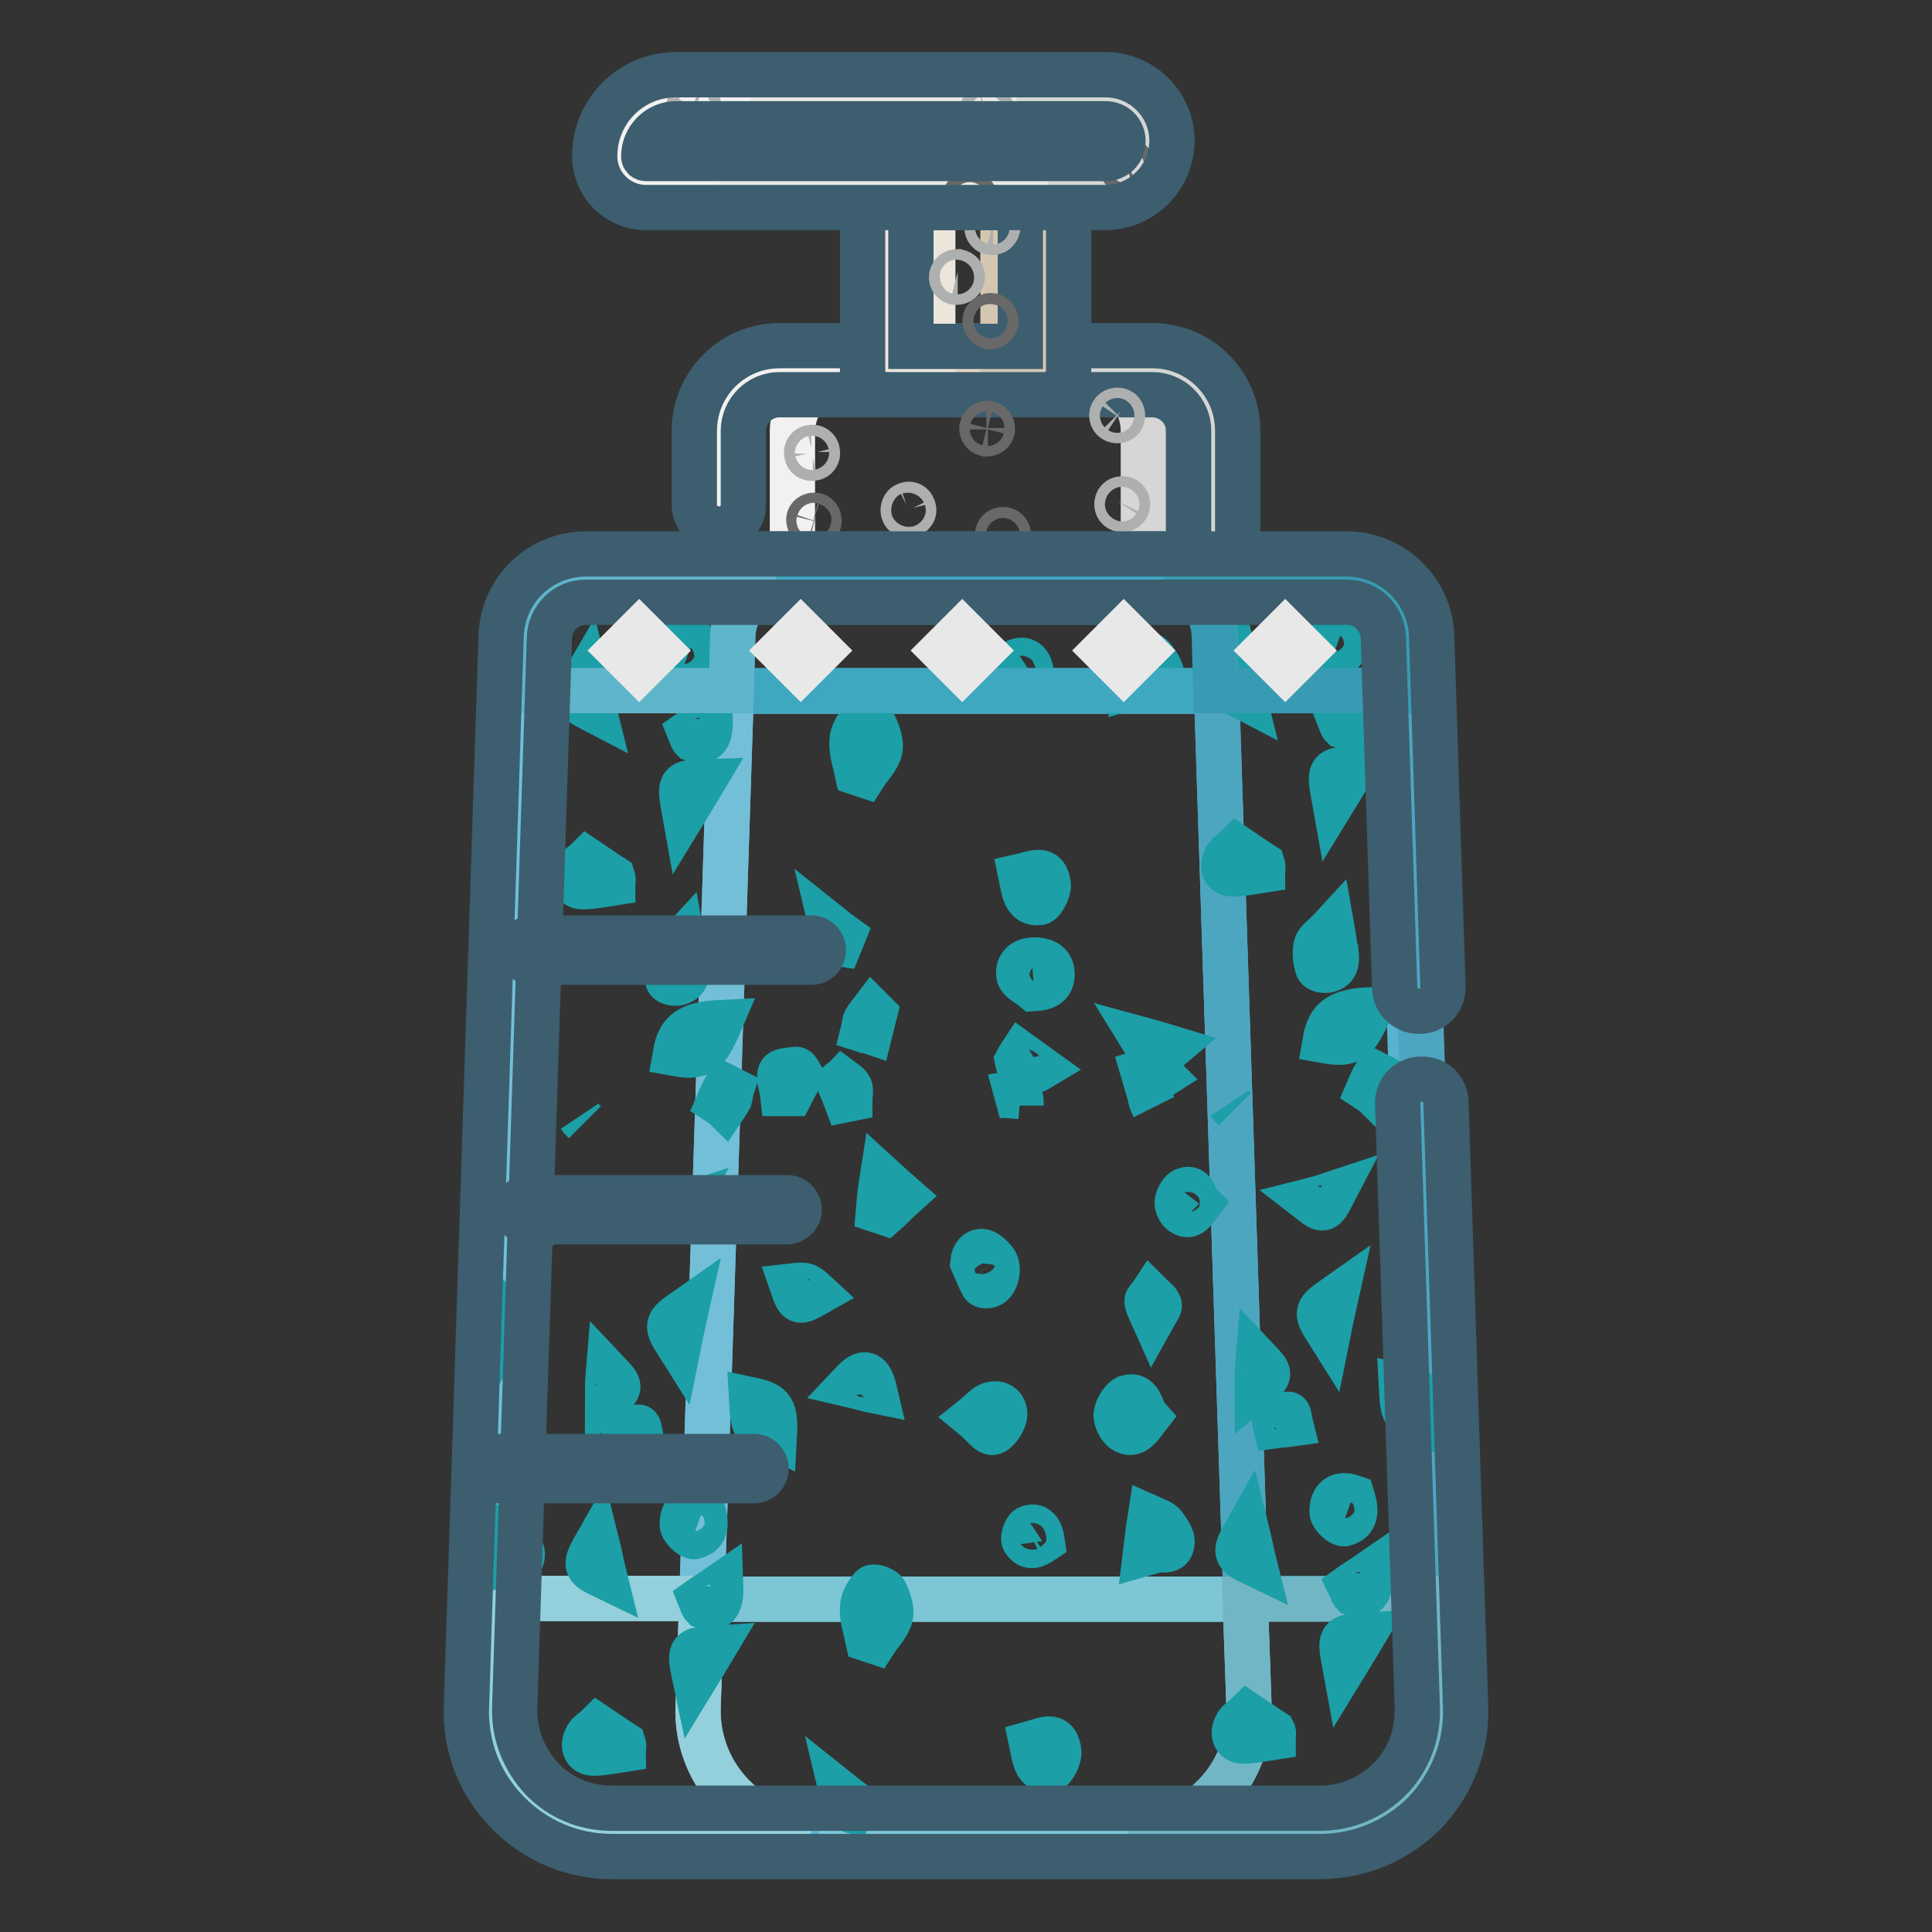 <?xml version="1.0" encoding="utf-8"?>
<!-- Svg Vector Icons : http://www.onlinewebfonts.com/icon -->
<!DOCTYPE svg PUBLIC "-//W3C//DTD SVG 1.1//EN" "http://www.w3.org/Graphics/SVG/1.1/DTD/svg11.dtd">
<svg version="1.1" xmlns="http://www.w3.org/2000/svg" xmlns:xlink="http://www.w3.org/1999/xlink" x="0px" y="0px" viewBox="0 0 256 256" enable-background="new 0 0 256 256" xml:space="preserve">
<rect x="0" y="0" width="256" height="256" fill="#333333" stroke="none"/>
<g> <path stroke-width="6" fill-opacity="0" stroke="#57b4d1"  d="M69.9,79l-4.6,147.2l4.6,12.7l10.6,5.5h97.7l12.1-13.2l-1.6-40.9l-3.9-110.5l-16.9-3.2h-95L69.9,79z"/> <path stroke-width="6" fill-opacity="0" stroke="#e8d7c2"  d="M119.7,24.8h16.6v24.6h-16.6V24.8z"/> <path stroke-width="6" fill-opacity="0" stroke="#e9e8e8"  d="M94.7,56.1l1.4,21.2l62.8-0.7l0.6-22.6l-7.9-5.7l-54.7,3.3L94.7,56.1z M85.6,13.2h64.8v11.6H82.7L85.6,13.2 z"/> <path stroke-width="6" fill-opacity="0" stroke="#e9e8e8"  d="M160.2,76.5H94.7V57.1c0-4.5,3.6-8,8-8h49.4c4.5,0,8,3.6,8,8L160.2,76.5L160.2,76.5z"/> <path stroke-width="6" fill-opacity="0" stroke="#f2f0f0"  d="M113.1,49.1h-9.1c-4.5,0-8,3.6-8,8l-1.3,11.1l-0.1,8.3h10.4V57.1C105.1,52.7,108.7,49.1,113.1,49.1z"/> <path stroke-width="6" fill-opacity="0" stroke="#d5d6d5"  d="M143.5,49.1h9.1c4.5,0,8,3.6,8,8v19.4h-9.1V57.1C151.5,52.7,147.9,49.1,143.5,49.1z"/> <path stroke-width="6" fill-opacity="0" stroke="#3c5e6f"  d="M160.7,79.8H95.2c-1.8,0-3.2-1.4-3.2-3.2s1.4-3.2,3.2-3.2h62.3V57.1c0-2.7-2.2-4.8-4.8-4.8h-49.4 c-2.7,0-4.8,2.2-4.8,4.8v9.8c0,1.8-1.4,3.2-3.2,3.2S92,68.7,92,66.9v-9.8c0-6.2,5-11.3,11.3-11.3h49.4c6.2,0,11.3,5,11.3,11.3v19.4 C163.9,78.3,162.5,79.8,160.7,79.8L160.7,79.8z"/> <path stroke-width="6" fill-opacity="0" stroke="#e8d7c2"  d="M117.8,24.3h20.9v24.8h-20.9V24.3z"/> <path stroke-width="6" fill-opacity="0" stroke="#ece5dc"  d="M119.1,24.3h4.5v24.8h-4.5V24.3z"/> <path stroke-width="6" fill-opacity="0" stroke="#d4c7b2"  d="M132.9,24.3h4.5v24.8h-4.5V24.3z"/> <path stroke-width="6" fill-opacity="0" stroke="#3c5e6f"  d="M138.4,52.3h-20.9c-1.8,0-3.2-1.4-3.2-3.2V24.3c0-1.8,1.4-3.2,3.2-3.2h20.9c1.8,0,3.2,1.4,3.2,3.2v24.8 C141.6,50.9,140.2,52.3,138.4,52.3z M120.7,45.9h14.5V27.5h-14.5V45.9z"/> <path stroke-width="6" fill-opacity="0" stroke="#e9e8e8"  d="M145.8,24.3H85c-2,0-3.5-1.6-3.5-3.5c0-4.2,3.4-7.6,7.6-7.6h56.9c3.1,0,5.5,2.5,5.5,5.5 C151.4,21.9,148.9,24.3,145.8,24.3z"/> <path stroke-width="6" fill-opacity="0" stroke="#f2f0f0"  d="M91.8,20.8c0-4.2,3.4-7.6,7.6-7.6h-9.1c-4.2,0-7.6,3.4-7.6,7.6c0,2,1.6,3.5,3.5,3.5h9.1 C93.4,24.3,91.8,22.7,91.8,20.8z"/> <path stroke-width="6" fill-opacity="0" stroke="#d5d6d5"  d="M142.3,20.8c0-4.2-3.4-7.6-7.6-7.6h9.1c4.2,0,7.6,3.4,7.6,7.6c0,2-1.6,3.5-3.5,3.5h-9.1 C140.7,24.3,142.3,22.7,142.3,20.8z"/> <path stroke-width="6" fill-opacity="0" stroke="#696868"  d="M104.8,20.2c0.4,0.1,0.8-0.1,0.9-0.5c0.1-0.4-0.1-0.8-0.5-0.9c0,0,0,0,0,0c-0.4-0.1-0.8,0.1-0.9,0.5 S104.5,20.1,104.8,20.2C104.8,20.2,104.8,20.2,104.8,20.2z"/> <path stroke-width="6" fill-opacity="0" stroke="#aeafaf"  d="M139.9,19.6c0.4,0.1,0.8-0.1,0.9-0.5c0.1-0.4-0.1-0.8-0.5-0.9c0,0,0,0,0,0c-0.4-0.1-0.8,0.1-0.9,0.5 C139.3,19.1,139.5,19.5,139.9,19.6C139.9,19.6,139.9,19.6,139.9,19.6z"/> <path stroke-width="6" fill-opacity="0" stroke="#aeafaf"  d="M106.9,60.1c0,0.4,0.4,0.7,0.8,0.6c0.4,0,0.7-0.4,0.6-0.8l0,0c0-0.4-0.4-0.7-0.8-0.6 C107.1,59.3,106.8,59.7,106.9,60.1z"/> <path stroke-width="6" fill-opacity="0" stroke="#aeafaf"  d="M91.7,14.9c0.4,0.1,0.8-0.1,0.9-0.4c0.1-0.4-0.1-0.8-0.4-0.9c0,0,0,0,0,0c-0.4-0.1-0.8,0.1-0.9,0.4 C91.1,14.3,91.3,14.7,91.7,14.9C91.7,14.9,91.7,14.9,91.7,14.9z"/> <path stroke-width="6" fill-opacity="0" stroke="#696868"  d="M107.6,69.6c0.4,0.1,0.8-0.1,0.9-0.4c0.1-0.4-0.1-0.8-0.4-0.9c0,0,0,0,0,0c-0.4-0.1-0.8,0.1-0.9,0.4 S107.3,69.5,107.6,69.6C107.6,69.6,107.6,69.6,107.6,69.6z"/> <path stroke-width="6" fill-opacity="0" stroke="#aeafaf"  d="M148.3,67.4c0.3,0.2,0.8,0.1,1-0.2c0.2-0.3,0.1-0.8-0.2-1c-0.3-0.2-0.8-0.1-1,0.2 C147.9,66.8,148,67.2,148.3,67.4z"/> <path stroke-width="6" fill-opacity="0" stroke="#aeafaf"  d="M147.6,55.6c0.3,0.2,0.7,0.2,1-0.1c0.2-0.3,0.2-0.7-0.1-1l0,0c-0.3-0.2-0.7-0.2-1,0.1 C147.2,54.9,147.3,55.4,147.6,55.6z"/> <path stroke-width="6" fill-opacity="0" stroke="#696868"  d="M132.2,71.1c0.1,0.4,0.5,0.6,0.9,0.5c0.4-0.1,0.6-0.5,0.5-0.9c0,0,0,0,0,0c-0.1-0.4-0.5-0.6-0.9-0.5 S132.1,70.7,132.2,71.1C132.2,71.1,132.2,71.1,132.2,71.1z"/> <path stroke-width="6" fill-opacity="0" stroke="#696868"  d="M148.7,22.3c0.1,0.4,0.5,0.6,0.9,0.5c0.4-0.1,0.6-0.5,0.5-0.9c0,0,0,0,0,0c-0.1-0.4-0.5-0.6-0.9-0.5 C148.8,21.6,148.6,22,148.7,22.3C148.7,22.3,148.7,22.3,148.7,22.3z"/> <path stroke-width="6" fill-opacity="0" stroke="#696868"  d="M123.6,19.1c0.1,0.4,0.5,0.6,0.9,0.5c0.4-0.1,0.6-0.5,0.5-0.9l0,0c-0.1-0.4-0.5-0.6-0.9-0.5 C123.7,18.3,123.5,18.7,123.6,19.1z"/> <path stroke-width="6" fill-opacity="0" stroke="#aeafaf"  d="M126.7,37.4c0.4,0,0.7-0.2,0.8-0.6s-0.2-0.7-0.6-0.8l0,0c-0.4,0-0.7,0.2-0.8,0.6 C126,37,126.3,37.4,126.7,37.4z"/> <path stroke-width="6" fill-opacity="0" stroke="#aeafaf"  d="M131.4,30.8c0.4,0,0.7-0.2,0.8-0.6c0-0.4-0.2-0.7-0.6-0.8l0,0c-0.4,0-0.7,0.2-0.8,0.6 C130.7,30.4,131,30.8,131.4,30.8z"/> <path stroke-width="6" fill-opacity="0" stroke="#696868"  d="M130.7,57.5c0.4,0,0.7-0.2,0.8-0.6c0-0.4-0.2-0.7-0.6-0.8c-0.4,0-0.7,0.2-0.8,0.6 C130.1,57.1,130.3,57.4,130.7,57.5L130.7,57.5z"/> <path stroke-width="6" fill-opacity="0" stroke="#696868"  d="M127.8,26.6c0.1,0.4,0.5,0.6,0.9,0.5c0.4-0.1,0.6-0.5,0.5-0.9c-0.1-0.4-0.5-0.6-0.9-0.5 C127.9,25.8,127.7,26.2,127.8,26.6z"/> <path stroke-width="6" fill-opacity="0" stroke="#aeafaf"  d="M130.1,15.1c0.1,0.4,0.5,0.6,0.9,0.4c0.4-0.1,0.6-0.5,0.4-0.9c0,0,0,0,0,0c-0.1-0.4-0.5-0.6-0.9-0.4 C130.2,14.3,130,14.7,130.1,15.1C130.1,15.1,130.1,15.1,130.1,15.1z"/> <path stroke-width="6" fill-opacity="0" stroke="#696868"  d="M130.8,43.1c0.3,0.3,0.7,0.2,1-0.1c0.3-0.3,0.2-0.7-0.1-1l0,0c-0.3-0.3-0.7-0.2-1,0.1 C130.4,42.4,130.5,42.8,130.8,43.1z"/> <path stroke-width="6" fill-opacity="0" stroke="#aeafaf"  d="M119.7,67.8c0.1,0.4,0.5,0.6,0.9,0.4s0.6-0.5,0.4-0.9c0,0,0,0,0,0c-0.1-0.4-0.5-0.6-0.9-0.4 C119.8,67,119.6,67.4,119.7,67.8C119.7,67.8,119.7,67.8,119.7,67.8z"/> <path stroke-width="6" fill-opacity="0" stroke="#3c5e6f"  d="M146.4,27.5H85.6c-3.7,0-6.8-3-6.8-6.8c0-6,4.8-10.8,10.8-10.8h56.9c4.8,0,8.8,3.9,8.8,8.8 C155.2,23.6,151.3,27.5,146.4,27.5z M89.6,16.4c-2.4,0-4.3,2-4.3,4.3c0,0.2,0.1,0.3,0.3,0.3h60.9c1.3,0,2.3-1,2.3-2.3 s-1-2.3-2.3-2.3H89.6z"/> <path stroke-width="6" fill-opacity="0" stroke="#57b4d1"  d="M154.5,76.7c-0.5-0.1-1-0.2-1.6-0.2h-47.7c-1,0-2,0.2-2.8,0.5L154.5,76.7L154.5,76.7z M68.3,211.9 l3.9-120.3h-0.9L70.6,84l4.2-6.8l2.5,0c1-0.4,2.1-0.7,3.2-0.7h-2.7c-4.3,0-7.9,3.5-8,7.8l-4.6,140.8l2.8-13.2L68.3,211.9 L68.3,211.9z M108.6,242.8h0.6l-1.8-0.1C107.8,242.8,108.2,242.8,108.6,242.8z M76.1,241.9c1.6,0.5,3.4,0.9,5.1,0.9h2.7 c-1.7,0-3.4-0.3-4.9-0.8L76.1,241.9z M96.9,91.5L93,211.9h72.1l-3.9-120.3H96.9z M75.8,241.8l-10.1-11.4 C66.9,235.7,70.7,239.9,75.8,241.8z M183.6,79.3l1.2,0.5l0.1,1.6c0.4,0.9,0.6,1.9,0.6,2.9l4.3,131.6l0.9,3.5l-0.7,4.5l0.1,2.3 c0.1,2.6-0.5,5.1-1.5,7.3l-0.3,2.4c1.9-2.7,3-6.1,2.9-9.7l-4.6-141.8c-0.1-4.3-3.7-7.8-8-7.8h-1C179.9,76.5,182.1,77.6,183.6,79.3 L183.6,79.3z M176.2,242.6l-0.2,0.1c5.1-0.3,9.6-2.9,12.4-6.8l-1.8,1C184,240,180.3,242.1,176.2,242.6z"/> <path stroke-width="6" fill-opacity="0" stroke="#7cc6d6"  d="M174.1,242.8h-64.9l63.7,1.6l3-1.7c-0.3,0-0.5,0-0.8,0H174.1z M75.9,241.9h0.3c-0.1-0.1-0.3-0.1-0.4-0.1 L75.9,241.9z M188.3,235.9C188.3,235.9,188.3,235.9,188.3,235.9z M65.2,226.2l0-1.1l-0.8,3.9l1.2,1.3 C65.3,229,65.2,227.6,65.2,226.2z M190.7,219.5l-0.9-3.5l0.3,8L190.7,219.5z"/> <path stroke-width="6" fill-opacity="0" stroke="#7cc6d6"  d="M165.5,226.2l-0.5-14.3H93l-0.5,14.3c-0.3,8.7,6.4,16,14.9,16.6l1.8,0.1h40.2 C158.5,242.8,165.8,235.3,165.5,226.2z M174.1,242.8h1c0.3,0,0.6,0,0.8,0l0.2-0.1C175.5,242.7,174.8,242.8,174.1,242.8z  M67.9,226.2l0.5-14.3H68l-2.8,13.2l0,1.1c-0.1,1.4,0.1,2.8,0.4,4.2l10.1,11.4c0.1,0.1,0.3,0.1,0.4,0.1l2.9,0.1 C72.4,239.9,67.6,233.5,67.9,226.2z M188.7,233.5c-0.6,1.3-1.3,2.4-2.2,3.5l1.8-1L188.7,233.5z"/> <path stroke-width="6" fill-opacity="0" stroke="#3da8c0"  d="M183.6,79.3c0.6,0.6,1,1.4,1.4,2.1l-0.1-1.6L183.6,79.3z M77.3,77.2l-2.5,0l-4.2,6.8l0.8,7.5h0.9l0.2-7.2 C72.6,81.2,74.5,78.5,77.3,77.2z"/> <path stroke-width="6" fill-opacity="0" stroke="#73bfd7"  d="M72.2,91.5l-3.9,120.3H93l3.9-120.3H72.2z"/> <path stroke-width="6" fill-opacity="0" stroke="#57b4d1"  d="M102.3,77.1c0.9-0.3,1.8-0.5,2.8-0.5H80.5c-1.2,0-2.3,0.2-3.2,0.7L102.3,77.1z M79,242 c1.6,0.5,3.2,0.8,4.9,0.8h24.6c-0.4,0-0.8,0-1.2-0.1L79,242z"/> <path stroke-width="6" fill-opacity="0" stroke="#93d0dc"  d="M67.9,226.2c-0.2,7.3,4.5,13.7,11.1,15.8l28.4,0.7c-8.6-0.6-15.2-7.9-14.9-16.6l0.5-14.3H68.3L67.9,226.2 L67.9,226.2z"/> <path stroke-width="6" fill-opacity="0" stroke="#57b4d1"  d="M177.4,76.5h-24.5c0.5,0,1.1,0.1,1.6,0.2L177.4,76.5z M190.2,226.2l-0.1-2.3l-1.4,9.5 C189.7,231.3,190.2,228.8,190.2,226.2z M186.5,236.9l-10.3,5.7C180.3,242.1,184,240,186.5,236.9z M177.5,76.5h-0.2l6.2,2.7 C182.1,77.6,179.9,76.5,177.5,76.5z"/> <path stroke-width="6" fill-opacity="0" stroke="#4da6c0"  d="M189.8,216l-1.4-76.1l-2.8-55.6c0-1-0.3-2-0.6-2.9l0.8,10.1h-24.6l3.9,120.3h23.7L189.8,216L189.8,216z"/> <path stroke-width="6" fill-opacity="0" stroke="#71b6c5"  d="M189.8,216l-1.1-4.1h-23.7l0.5,14.3c0.3,9.1-7,16.6-16.1,16.6h24.7c0.7,0,1.4-0.1,2.1-0.1l10.3-5.7 c0.9-1,1.6-2.2,2.2-3.5l1.4-9.5L189.8,216L189.8,216z"/> <path stroke-width="6" fill-opacity="0" stroke="#1c9fa6"  d="M89.5,139.6c0.5-2.9,1.9-3.9,5.9-4.1C93.6,139.7,92.8,140.2,89.5,139.6z M81.2,117c-1.3,0.2-2.7,0.5-4,0.5 c-1.1,0-1.5-1-0.8-2.2c0.3-0.5,0.9-0.8,1.4-1.3c1.2,0.8,2.3,1.6,3.4,2.3C81.3,116.6,81.2,116.8,81.2,117L81.2,117z M90,130.2 c-0.5,0.2-1.4,0-1.5-0.3c-0.3-0.9-0.4-2-0.2-2.9c0.2-0.7,1-1.1,2.1-2.3c0.3,1.7,0.3,2.3,0.5,2.9C91.1,128.7,91.2,129.8,90,130.2z  M90.6,88.7c-0.4,0.1-1.6-1-1.6-1.6c0-1.8,1-2.5,2.7-1.9C92.2,86.8,92.3,88.3,90.6,88.7z M93.1,103.6c-0.9,1.5-1.6,2.7-2.4,4 C90,103.7,90,103.7,93.1,103.6z M77.7,89.7c0.4,1.6,0.6,2.8,1,4.4C76,92.7,76,92.6,77.7,89.7z M91.4,97c0.7-0.5,1.4-0.9,2.7-1.8 c0.1,2.9-0.8,3.2-2.3,2.7C91.7,97.8,91.6,97.5,91.4,97z M76.8,147.9c0.2,0.3,0.4,0.5,0.7,0.8 M96,146.6c-0.2-0.2-0.5-0.3-0.8-0.5 c0.3-0.7,0.6-1.4,1-2.1c0.2,0.1,0.5,0.3,0.7,0.4c-0.1,0.3-0.1,0.8-0.2,1.1C96.5,145.9,96.2,146.3,96,146.6z"/> <path stroke-width="6" fill-opacity="0" stroke="#1c9fa6"  d="M151.8,90.5c-0.3,0.1-0.7,0.2-1.4,0.4c0.2-1.6,0.3-2.8,0.6-4.7c0.9,0.4,1.5,0.6,1.8,1 c0.5,0.7,1.2,1.6,1.1,2.3C153.8,91,152.6,90.4,151.8,90.5L151.8,90.5z M148.6,142.9c1.7-0.5,3.1-0.9,4.4-1.3 c0.3,0.3,0.6,0.6,0.9,0.9c-1.9,1.2-1.8,2.6-1,4.2 M116.6,99.3c-0.3,1.3-1.4,2.3-2.1,3.4c-0.3-0.1-0.6-0.2-0.9-0.3 c-0.3-1.4-0.8-2.8-0.7-4.2c0-0.9,0.6-1.9,1.2-2.6c0.2-0.3,1.5,0.1,1.8,0.6C116.3,97,116.8,98.4,116.6,99.3z M175.6,137.9 c0.5-2.9,1.9-3.9,5.9-4.1C179.7,138,178.9,138.5,175.6,137.9z M135,129.2c-0.2-1.4,0.9-2,2-2c1.1,0,2.3,0.3,2.4,1.7 c0.1,1.6-0.9,2-2.4,2.1C136.3,130.4,135.1,129.9,135,129.2L135,129.2z M167.3,115.3c-1.3,0.2-2.7,0.5-4,0.5c-1.1,0-1.5-1-0.8-2.2 c0.3-0.5,0.9-0.8,1.4-1.3c1.2,0.8,2.3,1.6,3.4,2.3C167.4,114.9,167.3,115.1,167.3,115.3z M138.9,117.2c0.1,0.7-0.7,2.3-1.2,2.4 c-1.9,0.2-2-1.6-2.4-3.5C137.1,115.7,138.6,114.8,138.9,117.2L138.9,117.2z M176.1,128.5c-0.5,0.2-1.4,0-1.5-0.3 c-0.3-0.9-0.4-2-0.2-2.9c0.2-0.7,1-1.1,2.1-2.3c0.3,1.7,0.3,2.3,0.5,2.9C177.1,127,177.3,128.1,176.1,128.5z M131.7,145.3 c1.1-0.3,2.3-0.1,3.5,0c0.1,0.4,0.1,0.8,0.1,1.2 M176.7,87.1c-0.4,0.1-1.6-1-1.6-1.6c0-1.8,1-2.5,2.7-1.9 C178.3,85.1,178.4,86.6,176.7,87.1z M179.2,101.9c-0.9,1.5-1.6,2.7-2.4,4C176.1,102,176.1,102,179.2,101.9z M105.5,141.7 c0.1,0,0.3,0.3,0.6,0.8c-0.4,0.8-0.9,1.6-1.3,2.4h-1.1c-0.1-0.9-0.6-2-0.3-2.7C103.6,141.8,104.8,141.8,105.5,141.7L105.5,141.7z  M163.8,88c0.4,1.6,0.6,2.8,1,4.4C162.1,91,162.1,90.9,163.8,88z M136.7,89.3c-0.9,0.6-1.7,1-2.4-0.1c-0.2-0.3,0.2-1.4,0.5-1.6 C135.9,87.2,136.5,87.9,136.7,89.3z M151.5,137.8c1.1,0.3,2.2,0.6,3.5,1C153.1,140.4,153.1,140.4,151.5,137.8z M177.5,95.3 c0.7-0.5,1.4-0.9,2.7-1.8c0.1,2.9-0.8,3.2-2.3,2.7C177.8,96.1,177.7,95.8,177.5,95.3z M135.3,139.7c0.7,0.5,1.4,1,2.5,1.8 c-2,1.2-2.7,0.5-3-1C134.9,140.3,135.1,140,135.3,139.7L135.3,139.7z M110.2,122.9c1,0.8,1.9,1.4,3.4,2.5 C110.7,125,110.7,125,110.2,122.9z M162.9,146.2c0.2,0.3,0.4,0.5,0.7,0.8 M112.6,144.1c0.2,0.5,0,1,0,1.5l-0.5,0.1 c-0.3-0.8-0.6-1.5-0.9-2.2c0.1-0.1,0.3-0.2,0.4-0.3C112,143.5,112.4,143.7,112.6,144.1z M182.1,144.9c-0.2-0.2-0.5-0.3-0.8-0.5 c0.3-0.7,0.6-1.4,1-2.1c0.2,0.1,0.5,0.3,0.7,0.4c-0.1,0.3-0.1,0.7-0.2,1.1C182.6,144.2,182.3,144.5,182.1,144.9L182.1,144.9z  M114.7,135.2c0.2-0.4,0.6-0.8,0.9-1.2c0.1,0.1,0.2,0.2,0.3,0.3c-0.2,0.8-0.4,1.6-0.6,2.4c-0.3-0.1-0.6-0.1-0.9-0.2 C114.5,136.1,114.5,135.6,114.7,135.2z"/> <path stroke-width="6" fill-opacity="0" stroke="#1c9fa6"  d="M72.8,161.2c-0.7,0.9-1.2,1.8-2.2,1.2c-0.4-0.2-0.8-1-0.7-1.5c0.1-0.6,0.6-1.4,1-1.5 C72.2,158.9,72.1,160.5,72.8,161.2z M67.1,207.1c-0.3,0.1-0.7,0.2-1.4,0.4c0.2-1.6,0.3-2.8,0.6-4.7c0.9,0.4,1.5,0.6,1.8,1 c0.5,0.7,1.2,1.6,1.1,2.3C69.1,207.5,67.9,206.9,67.1,207.1z M99.6,185.5c2.8,0.6,3.2,1.2,3,4.9C99.8,189.1,99.8,189.1,99.6,185.5z  M82.6,231.8c-1.3,0.2-2.7,0.5-4,0.5c-1.1,0-1.5-1-0.8-2.2c0.3-0.5,0.9-0.8,1.4-1.3c1.2,0.8,2.3,1.6,3.4,2.3 C82.7,231.4,82.6,231.6,82.6,231.8z M92,203.6c-0.4,0.1-1.6-1-1.6-1.6c0-1.8,1-2.5,2.7-1.9C93.6,201.7,93.7,203.2,92,203.6z  M94.5,218.4c-0.9,1.5-1.6,2.7-2.4,4C91.3,218.6,91.3,218.6,94.5,218.4z M90.9,173.6c-0.4,1.8-0.7,3.1-1,4.6 C88.2,175.5,88.2,175.5,90.9,173.6z M79.1,204.5c0.4,1.6,0.6,2.8,1,4.4C77.4,207.6,77.4,207.5,79.1,204.5z M92.8,211.9 c0.7-0.5,1.4-0.9,2.7-1.8c0.1,2.9-0.8,3.2-2.3,2.7C93.1,212.7,93,212.4,92.8,211.9z M87.5,160.8c1.2-0.3,2.1-0.6,3-0.9 C89.3,162.2,89.3,162.2,87.5,160.8z M82.7,189.3c0.6-0.1,1.3-0.2,1.9-0.2c0.1,0,0.2,0.9,0.3,1.3c-0.7,0.1-1.3,0.1-2,0.2 C82.8,190.2,82.8,189.8,82.7,189.3L82.7,189.3z M65.9,174.3c-0.1-0.2,0.3-0.5,0.5-0.8c0.4,0.4,0.9,0.7,1.1,1.2 c0.1,0.2-0.3,0.7-0.8,1.6C66.3,175.2,66,174.8,65.9,174.3z M80.6,182c1.7,1.8,1.7,1.8-0.1,3.3C80.5,184.1,80.5,183.2,80.6,182z"/> <path stroke-width="6" fill-opacity="0" stroke="#1c9fa6"  d="M131.1,170.3c-0.3,0.1-0.8,0.1-0.9-0.1c-0.5-1-0.9-2-1.3-2.9c0.1-1.1,0.8-1.7,1.5-1.4 c0.5,0.2,1,0.7,1.4,1.2C132.5,168,132,170,131.1,170.3z M152,187.8c-1,1.3-1.8,2.6-3.1,1.7c-0.5-0.3-1.1-1.5-1-2.1 c0.1-0.8,0.8-1.9,1.4-2.2C151.2,184.6,151.1,186.8,152,187.8L152,187.8z M158.9,159.5c-0.7,0.9-1.2,1.9-2.2,1.2 c-0.4-0.2-0.8-1-0.7-1.5c0.1-0.6,0.6-1.4,1-1.5C158.3,157.2,158.2,158.8,158.9,159.5z M153.2,205.4c-0.3,0.1-0.7,0.2-1.4,0.4 c0.2-1.6,0.3-2.8,0.6-4.7c0.9,0.4,1.5,0.6,1.8,1c0.5,0.7,1.2,1.6,1.1,2.3C155.2,205.8,154,205.2,153.2,205.4L153.2,205.4z  M118,214.1c-0.3,1.3-1.4,2.3-2.1,3.4c-0.3-0.1-0.6-0.2-0.9-0.3c-0.3-1.4-0.8-2.8-0.7-4.2c0-0.9,0.6-1.9,1.2-2.6 c0.2-0.3,1.5,0.1,1.8,0.6C117.7,211.9,118.2,213.2,118,214.1z M185.7,183.7c2.8,0.6,3.2,1.2,3,4.9 C185.9,187.4,185.9,187.4,185.7,183.7z M168.7,230.2c-1.3,0.2-2.7,0.5-4,0.5c-1.1,0-1.5-1-0.8-2.2c0.3-0.5,0.9-0.8,1.4-1.3 c1.2,0.8,2.3,1.6,3.4,2.3C168.8,229.7,168.7,229.9,168.7,230.2z M140.3,232.1c0.1,0.7-0.7,2.3-1.2,2.4c-1.9,0.2-2-1.6-2.4-3.5 C138.5,230.5,140,229.6,140.3,232.1z M133.1,187.7c-0.2,0.8-1,2-1.6,2.1c-0.6,0-1.3-1.1-2.4-2c1-0.8,1.5-1.5,2.2-1.7 C132.4,185.8,133.3,186.4,133.1,187.7L133.1,187.7z M178.1,201.9c-0.4,0.1-1.6-1-1.6-1.6c0-1.8,1-2.5,2.7-1.9 C179.7,200,179.8,201.5,178.1,201.9z M117.3,160.7c-0.3-0.1-0.6-0.2-0.9-0.3c0.1-1.2,0.2-2.4,0.5-4.3c1.2,1.1,1.9,1.7,2.7,2.4 C118.6,159.4,118,160.1,117.3,160.7z M180.6,216.7c-0.9,1.5-1.6,2.7-2.4,4C177.5,216.9,177.5,216.9,180.6,216.7z M105,170.4 c1.8-0.2,1.8-0.2,3.1,1C105.8,172.7,105.8,172.7,105,170.4z M177,171.9c-0.4,1.8-0.7,3.1-1,4.6C174.3,173.8,174.3,173.8,177,171.9z  M165.2,202.8c0.4,1.6,0.6,2.8,1,4.4C163.5,205.9,163.5,205.8,165.2,202.8z M138.1,204.2c-0.9,0.6-1.7,1-2.4-0.1 c-0.2-0.3,0.2-1.4,0.5-1.6C137.3,202,137.9,202.8,138.1,204.2L138.1,204.2z M115.9,184.3c-1-0.2-1.9-0.5-3.2-0.8 C114.2,181.9,115.2,181.3,115.9,184.3z M178.9,210.2c0.7-0.5,1.4-0.9,2.7-1.8c0.1,2.9-0.8,3.2-2.3,2.7 C179.2,211,179.1,210.6,178.9,210.2z M173.6,159.1c1.2-0.3,2.1-0.6,3-0.9C175.4,160.5,175.4,160.5,173.6,159.1z M111.6,237.8 c1,0.8,1.9,1.4,3.4,2.5C112.1,239.9,112.1,239.9,111.6,237.8z M168.8,187.6c0.6-0.1,1.3-0.2,1.9-0.2c0.1,0,0.2,0.9,0.3,1.3 c-0.7,0.1-1.3,0.1-2,0.2C168.9,188.5,168.9,188.1,168.8,187.6L168.8,187.6z M152,172.5c-0.1-0.2,0.3-0.5,0.5-0.8 c0.4,0.4,0.9,0.7,1.1,1.2c0.1,0.2-0.3,0.7-0.8,1.6C152.4,173.6,152.1,173.1,152,172.5z M166.7,180.3c1.7,1.8,1.7,1.8-0.1,3.3 C166.6,182.4,166.6,181.5,166.7,180.3z"/> <path stroke-width="6" fill-opacity="0" stroke="#3c5e6f"  d="M107.5,127.5h-37c-0.9,0-1.6-0.7-1.6-1.6c0-0.9,0.7-1.6,1.6-1.6h37c0.9,0,1.6,0.7,1.6,1.6 C109.1,126.8,108.4,127.5,107.5,127.5z M104.2,161.9H70c-0.9,0-1.6-0.7-1.6-1.6s0.7-1.6,1.6-1.6h34.3c0.9,0,1.6,0.7,1.6,1.6 S105.1,161.9,104.2,161.9z M99.9,196.2H65.6c-0.9,0-1.6-0.7-1.6-1.6c0-0.9,0.7-1.6,1.6-1.6h34.3c0.9,0,1.6,0.7,1.6,1.6 C101.5,195.5,100.8,196.2,99.9,196.2z"/> <path stroke-width="6" fill-opacity="0" stroke="#3da8c0"  d="M97.1,84.3l-0.2,7.2h64.3l-0.2-7.2c-0.1-3.8-2.9-6.9-6.5-7.6l-52.1,0.3C99.4,78.2,97.2,81,97.1,84.3z"/> <path stroke-width="6" fill-opacity="0" stroke="#5fb5ca"  d="M97.1,84.3c0.1-3.4,2.3-6.2,5.2-7.3l-25.1,0.2c-2.7,1.2-4.7,3.9-4.8,7.1l-0.2,7.2h24.7L97.1,84.3z"/> <path stroke-width="6" fill-opacity="0" stroke="#379bb3"  d="M160.9,84.3l0.2,7.2h24.6L185,81.4c-0.3-0.8-0.8-1.5-1.4-2.1l-6.2-2.7l-22.9,0.2 C158.1,77.4,160.8,80.5,160.9,84.3L160.9,84.3z"/> <path stroke-width="6" fill-opacity="0" stroke="#3c5e6f"  d="M174.9,246H81.1c-5.3,0-10.2-2.1-13.9-5.9c-3.7-3.8-5.6-8.8-5.4-14l4.6-141.8c0.2-6.1,5.1-10.9,11.3-10.9 h100.7c6.1,0,11.1,4.8,11.3,10.9l1.5,46.4c0.1,1.8-1.3,3.3-3.1,3.3h-0.1c-1.7,0-3.2-1.4-3.2-3.1l-1.5-46.4 c-0.1-2.6-2.2-4.7-4.8-4.7H77.6c-2.6,0-4.7,2.1-4.8,4.7l-4.6,141.8c-0.1,3.5,1.2,6.8,3.6,9.4c2.4,2.5,5.7,3.9,9.3,3.9h93.8 c3.5,0,6.8-1.4,9.3-3.9c2.4-2.5,3.7-5.8,3.6-9.4l-2.6-80c-0.1-1.8,1.3-3.3,3.1-3.3c1.8-0.1,3.3,1.3,3.3,3.1l2.6,80 c0.2,5.3-1.8,10.3-5.4,14.1C185.1,243.9,180.2,246,174.9,246L174.9,246z"/> <path stroke-width="6" fill-opacity="0" stroke="#e9e8e8"  d="M82.1,86.2l2.6-2.6l2.6,2.6l-2.6,2.6L82.1,86.2z M103.5,86.2l2.6-2.6l2.6,2.6l-2.6,2.6L103.5,86.2z  M146.3,86.2l2.6-2.6l2.6,2.6l-2.6,2.6L146.3,86.2z M124.9,86.2l2.6-2.6l2.6,2.6l-2.6,2.6L124.9,86.2z M167.7,86.2l2.6-2.6l2.6,2.6 l-2.6,2.6L167.7,86.2z"/></g>
</svg>
